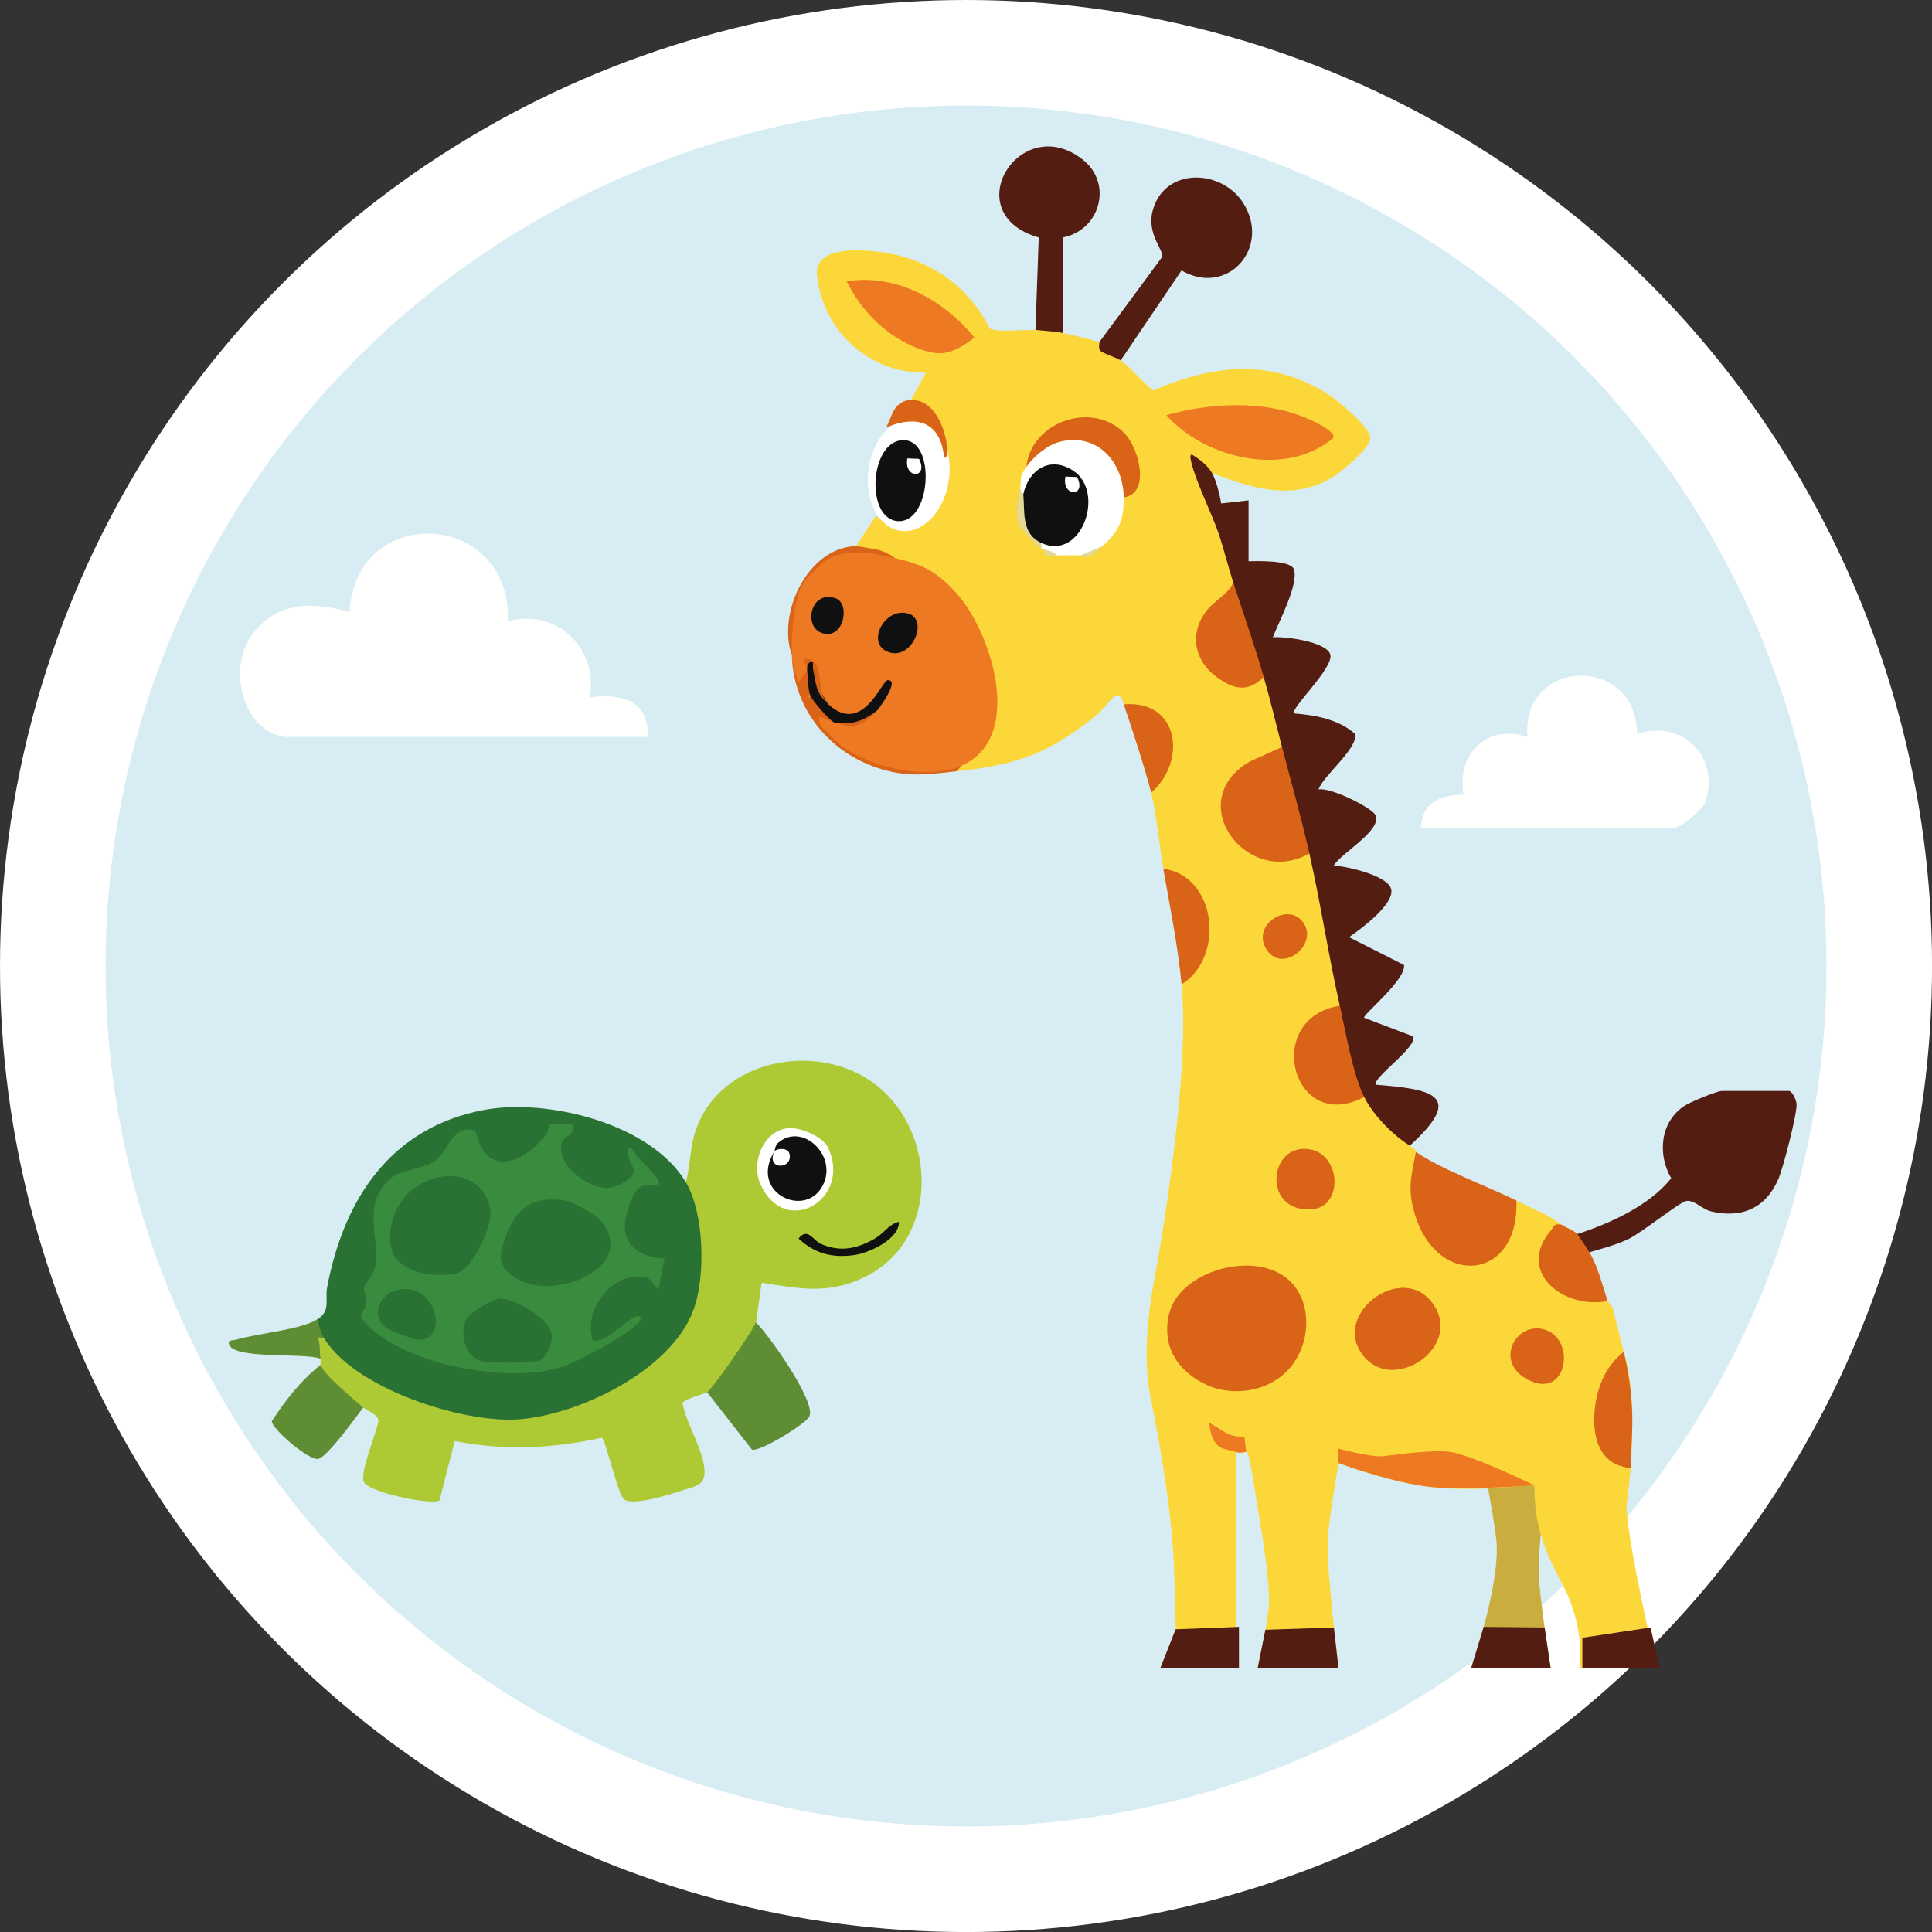 <?xml version="1.0" encoding="UTF-8"?>
<svg id="Camada_2" data-name="Camada 2" xmlns="http://www.w3.org/2000/svg" viewBox="0 0 420.95 420.95">
  <rect x="0" y="0" width="420.95" height="420.95" fill="#333333" stroke="none"/>
  <defs>
    <style>
      .cls-1 {
        fill: #fff;
      }

      .cls-2 {
        fill: #5f8d33;
      }

      .cls-3 {
        fill: #d7edf3;
        stroke: #fff;
        stroke-miterlimit: 10;
        stroke-width: 23px;
      }

      .cls-4 {
        fill: #541d12;
      }

      .cls-5 {
        fill: #101010;
      }

      .cls-6 {
        fill: #d96418;
      }

      .cls-7 {
        fill: #297234;
      }

      .cls-8 {
        fill: #398c3d;
      }

      .cls-9 {
        fill: #fffffe;
      }

      .cls-10 {
        fill: #fcd73a;
      }

      .cls-11 {
        fill: #e3d895;
      }

      .cls-12 {
        fill: #adca34;
      }

      .cls-13 {
        fill: #c9ae3f;
      }

      .cls-14 {
        fill: #ed7922;
      }
    </style>
  </defs>
  <g id="Logo_1" data-name="Logo 1">
    <g>
      <circle id="Ceu" class="cls-3" cx="210.48" cy="210.48" r="198.98"/>
      <path class="cls-9" d="M61.91,160.55c-9.05-1.5-12.23-14.57-7.25-21.84,5.21-7.62,13.36-7.76,21.51-5.34,1.28-24.03,35.35-22.15,34.49,1.98,10.67-2.85,19.61,5.77,17.9,16.59,6.91-.86,12.74.56,12.6,8.62H61.91Z"/>
      <path class="cls-9" d="M309.61,180.45c.14-5.62,4.24-7.21,9.25-7.33-1.44-8.95,5.03-15.41,13.96-12.57-1.44-17.33,23.76-17.98,23.88-.66,9.67-3.14,18.02,4.68,14.95,14.63-.61,1.97-5.42,5.93-7.33,5.93h-54.71Z"/>
      <path class="cls-13" d="M337.87,363.48h-17.34s2.74-9.01,2.74-9.01c0,0,3.56-12.33,2.74-19.09-.82-6.77-3.19-18.39-3.19-18.39l15.05-1.63s-2.72,20.26-2.62,27.05c.07,5.31,2.62,21.07,2.62,21.07Z"/>
      <path class="cls-10" d="M353.78,294.57c2.01,6.16,2.02,14.84,1.72,21.57-.31,6.73-1.11,11.93-1.11,11.93.14,4.5,1.79,13.35,3.41,21.08,1.62,7.73,3.2,14.33,3.2,14.33h-8.44s-8.44,0-8.44,0c0,0,.41-2.16.11-5.59-.3-3.44-1.3-8.16-4.12-13.29-3.35-6.11-4.73-10.85-5.27-14.06s-.53-6.9-.53-6.9c0,0-5.89.36-7.99.54-5.39.44-13.77.45-21.16-1.34-7.39-1.79-13.51-4.04-13.51-4.04,0,0-.56,3.2-1.14,6.94-.58,3.74-1.17,8.02-1.23,10.18-.09,3.46.5,10.35,1.12,16.38s1.25,11.19,1.25,11.19h-8.81s-8.81,0-8.81,0c0,0,.59-2.67,1.2-5.79s1.22-6.7,1.27-8.51c.09-3.57-.81-10.9-1.91-17.25-1.09-6.35-2.37-15.96-3.03-15.64-.63.3-1.2.28-1.61.18s-.65-.28-.65-.28v17.71s0,13.48,0,13.48v8.05s0,8.05,0,8.05h-8.24s-8.24,0-8.24,0l1.68-4.24,1.68-4.24s-.07-3.15-.17-6.82c-.1-3.67-.24-7.87-.39-9.96-.29-4.29-.79-9.11-1.59-14.7s-1.9-11.95-3.39-19.32c-1.49-7.37-.72-16.76.65-24.23,0,0,8.24-43.13,6.17-65.47l.46-1.78c6.66-6.24,5.77-19.17-3.7-22.02l-.74-1.4c-.86-4.9-1.55-12.14-2.65-16.58l.17-1.83c5.3-5.92,4.5-16.23-5.01-16.14l-1.12-1.27c-.22-.66-.67-2.37-1.65-1.98-.83.33-3.2,3.42-4.31,4.31-10.36,8.39-17.22,10.79-30.51,12.26.05-.53.49-.97,1.33-1.33l.35-1.66c13.79-10.27,1.29-39.24-14.17-41.88l-.78-1.55c-2.66-1.27-5.56-1.72-8.44-1.94l-.18-.71,4.33-6.63c4.85,4.05,10.11,3.9,13.27-1.95,2.08-3.83,1.53-6.54,1.62-10.65.79-3.98-2.54-10.37-6.66-11.27l-.63-1.33,3.31-5.97c-12.26.16-22.32-8.88-23.73-21.08-.68-5.86,7.23-5.79,11.49-5.47,11.57.86,20.88,6.62,26.17,16.93,1.5.9,7.6.14,9.94.33.63-1.99,5.87-1.47,5.97.66.98.18,7.67,1.7,7.96,1.99,1.44,1.16,2.99,1.84,4.71,2.5l-.06,1.48c2.61,1.87,4.52,4.57,7.06,6.53,13.05-5.66,25.77-7.06,38.24.9,2.1,1.34,9.07,7.15,9.07,9.49,0,2.12-6.24,7.32-8.12,8.46-8.79,5.32-17.49,2.51-26.36-.83-1.06.24-1.97-.07-2.74-.91,3.11,7.2,5.77,14.61,7.97,22.23l-.59,2.56-.15,2.61c-9.06,5.78-9.03,16.47,2.28,18.95,1.69-.87,3.2-1.21,4.51-1,3.28,4.08,4.74,10.08,3.98,15.25l-.29,1.59c-19.06,4.28-12.45,26.48,4.83,20.88l1.43.74c.5.65.97,1.31,1.35,2.01,1.89,3.45,5.96,24.66,5.66,28.77-.06.8-.21,1.59-.38,2.38l-.72,1.49c-13.08,2.77-8.78,23.39,4.52,17.67l1.5.74,1.63.23c2.07,3.47,4.96,6.42,8.25,8.75l.07,1.63c1.71,1.05,1.23,1.26,1.33,1.33l1.09,1.32c-6.27,16.65,16.12,34.71,19.49,10.6l1.31-1.3c3.88,1.9,6.25,2.63,9.95,5.31-8.32,8.45-1.18,16.39,8.95,15.41l.99,1.17c.09.26.85.83,1.16,1.8,0,0,2.22,8.97,2.33,9.32Z"/>
      <path class="cls-4" d="M268.71,126.94c.07,6.89,2.8,14.83,6.63,20.56,1.45,5.03,2.67,10.19,3.98,15.25-.16,7.69,2.29,16.46,5.97,23.21,2.48,10.96,4.15,22.2,6.63,33.16l-1.04,1.43c1.05,6.13,2.6,12.12,4.66,17.96l1.69.5c1.97,3.97,6.3,8.36,9.95,10.61,11.86-10.81,5.32-12.28-7.29-13.27-1.4-1.18,9.4-8.46,7.92-10.57l-10.58-4.02c-.53-.5,9.2-8.3,8.68-11.51l-11.98-6.06c2.46-1.65,10-7.24,9.18-10.47-.76-2.98-9.66-4.98-12.51-5.12,1.61-2.72,10.18-7.44,9.2-10.8-.5-1.72-10.12-6.39-12.51-5.78.99-3.05,8.87-9.14,7.9-12.15-3.43-3.11-8.7-4.09-13.2-4.42-1.07-.89,8.61-9.88,7.87-12.8-.71-2.81-9.83-4.03-12.52-3.79,1.22-3.31,5.71-11.55,4.57-14.83-.7-2.01-7.93-1.79-9.87-1.75v-13.26s-5.96.67-5.96.67c-.3-1.86-1.1-5.08-2-6.64-.94-1.64-2.71-2.99-4.32-3.97-.47-.14-.42.52-.33.99.69,3.95,4.49,11.56,5.99,15.9,1.25,3.62,2.12,7.35,3.3,10.96Z"/>
      <path class="cls-14" d="M195.1,121.64c-15.3-7.23-25.26,6.93-22.55,21.22,0,.22-.01.44,0,.66l1.17,5.56c1.21.64,1.93-.33,2.15-2.91.99,0,.91-1.01,0-1.33,1.32-1.27,2.28.75,2.89,6.05l1.76,2.58c.21,4.8,7.57,3.34,9.99.28l.62,1.05c-2.36,2.3-5.36,3.86-8.62,2.65-.2-.57-.42-.57-.66,0-4.61-3.33-5.69-1.94-1.9,2.35,6.68,7.55,20.5,11.13,29.75,6.93,13.52-6.13,6.39-28.98-1.31-37.49-4.26-4.7-7.23-6.21-13.28-7.61Z"/>
      <path class="cls-4" d="M343.66,268.87c-1.5,1.31.85,4.71,2.65,3.98,2.89-.85,5.93-1.63,8.65-2.96s10.92-7.9,12.41-8.2c1.75-.36,3.47,1.79,5.43,2.25,6.85,1.62,12.07-.82,14.75-7.22,1-2.39,3.97-13.88,3.9-16.07-.03-.94-.94-2.95-1.69-2.95h-14.59c-1.07,0-6.89,2.42-8.08,3.19-5.37,3.48-6.02,10.56-2.96,15.84-4.82,5.97-13.12,9.74-20.45,12.14Z"/>
      <path class="cls-4" d="M239.53,74.55c.1.11-.26,1.26.14,1.8.44.6,3.72,1.62,4.5,2.18l13.26-19.6c10.03,5.81,19.62-5.03,13.43-14.72-4.79-7.5-17.29-7.8-19.74,1.8-1.28,5.01,2.5,8.51,2.09,9.98l-13.68,18.55Z"/>
      <path class="cls-4" d="M231.58,72.56l-.04-20.82c8.17-1.54,11.01-11.76,4.35-16.98-13.64-10.7-27.66,11.79-9.57,16.98l-.71,20.15c1.8.15,4.25.35,5.97.66Z"/>
      <path class="cls-6" d="M308.51,250.96c-1.07,5.46-1.9,8.26-.19,13.78,5,16.1,22.78,14.21,22.07-3.17-6.05-2.96-16.91-7.03-21.89-10.61Z"/>
      <path class="cls-6" d="M340.34,266.88c-1.83-.41-1.62.24-2.43,1.2-7.78,9.22,3.08,17.32,12.38,15.38-1.18-3.37-2.06-7.39-3.98-10.61-.25-.43-2.5-3.8-2.65-3.98-.67-.78-2.47-1.38-3.32-1.99Z"/>
      <path class="cls-6" d="M253.46,189.28c1.43,8.15,3.23,17.14,3.98,25.2,9.51-5.91,7.69-23.63-3.98-25.2Z"/>
      <ellipse class="cls-1" cx="198.01" cy="103.4" rx="12.4" ry="8.83" transform="translate(67.38 284.6) rotate(-81.79)"/>
      <path class="cls-5" d="M197.33,95.94c-7.73-.82-9.04,16.93-1.8,17.6,7.21.66,8.45-16.89,1.8-17.6Z"/>
      <path class="cls-6" d="M244.84,153.47c1.77,5.18,4.73,14.23,5.97,19.23,7.89-6.82,6.1-20.31-5.97-19.23Z"/>
      <path class="cls-6" d="M198.42,87.15c-3.6.17-4.02,3.37-5.31,5.96,6.8-2.77,11.84-1.2,12.6,6.64,0-.06.65.13.67-1.02.07-4.46-2.52-11.84-7.97-11.58Z"/>
      <path class="cls-6" d="M172.55,143.52c.67,11.03,7.92,20.13,18.4,23.71,6.53,2.23,10.88,1.55,17.41.82l1.33-1.33c-7.51,3.41-20.01.6-26.5-4.35-.32-.25-3.89-3.66-4.05-3.89-.56-.8-.77-1.37-.62-2.37l3.31,1.32c.69-1.65-3.72-5.47-5.31-5.97q-.26.2,0,0c1.22-.79.38-4.39-.66-5.31l-1.99,2.65-1.33-5.31Z"/>
      <path class="cls-6" d="M172.55,142.86c-.13-4.38.22-13.07,3.01-16.56.27-.34,3.59-3.64,3.81-3.81,4.49-3.36,10.84-1.99,15.73-.86-1-.75-2.62-1.56-3.8-1.83-.6-.14-4.57-.83-4.82-.82-10.48.35-17.23,14.57-13.93,23.88Z"/>
      <path class="cls-6" d="M279.33,162.75l-7.08,3.2c-14.84,8.78-.39,27.68,13.05,20.01-1.77-7.83-3.96-15.46-5.97-23.21Z"/>
      <path class="cls-14" d="M254.13,90.47c8.41,9.49,26.14,13.73,36.44,4.89.33-1.56-4.93-3.85-6.15-4.36-9.3-3.84-20.75-3.22-30.29-.54Z"/>
      <path class="cls-6" d="M297.43,295.86c6.67,7.41,20.94-2.3,15.05-11.41-6.62-10.26-23.3,2.24-15.05,11.41Z"/>
      <path class="cls-9" d="M223.62,101.74c-1.67,2.43-1.05,2.66-1.33,4.64-.12.97.1,1.42.66,1.33l1.47-.4c8.9-15.34,18.5,10.47,3.67,10.05l-1.16.96c-.78-.14-.78.3,0,1.33.17.09.49-.09.66,0,.34.8,1.22,1.24,2.65,1.33.42.06.89-.01,1.33,0h2.65c.43-.02.91.06,1.33,0,1.66-.04,3.2-.7,4.64-1.99,3.61-3.16,4.73-5.69,4.64-10.61,2.38-1.3.44-5.69-.68-7.67-4.8-8.46-17.19-8.42-20.54,1.03Z"/>
      <path class="cls-14" d="M184.49,61.29c2.79,5.88,8.09,11.4,14.14,14.04,5.96,2.6,8.45,2.16,13.7-1.78-6.79-8.22-17.01-13.97-27.84-12.26Z"/>
      <path class="cls-6" d="M297.23,239.02c-2.5-5.04-4.01-14.17-5.31-19.9-16.93,2.74-10.39,28.17,5.31,19.9Z"/>
      <path class="cls-6" d="M268.71,126.94c-1.05,2.52-4.31,4.05-5.97,6.3-3.62,4.94-2.53,10.7,2.32,14.25,3.69,2.7,6.82,3.5,10.28,0-2.02-7-4.38-13.67-6.63-20.56Z"/>
      <path class="cls-6" d="M223.62,101.74c1.58-2.29,4.65-4.85,7.42-5.51,8.11-1.94,13.67,4.43,13.81,12.14,5.96-.85,3.22-10.77.27-13.86-7.01-7.35-20.51-2.64-21.49,7.23Z"/>
      <path class="cls-6" d="M285.45,250.42c-9.03-1.56-10.56,13.57.12,13.09,7.26-.33,6.62-11.92-.12-13.09Z"/>
      <path class="cls-6" d="M335.87,289.53c-5.79-1.05-9.99,6.99-3.46,10.81,9.31,5.45,11.36-9.37,3.46-10.81Z"/>
      <path class="cls-6" d="M283.77,200.75c-3.4-4.21-11.2.9-7.8,6.16,3.51,5.43,11.67-1.36,7.8-6.16Z"/>
      <path class="cls-11" d="M226.93,119.65v-1.33c-.16-1.29-.85-2.69-2.05-4.18.06-2.96-.59-5.1-1.93-6.43-.02-.19-.72-.83-.66-1.33-.38,2.77-1.44,5.25-.07,8.36.22.51,4.22,4.63,4.71,4.91Z"/>
      <path class="cls-11" d="M235.55,120.97c.07,0,.28.63,1.29.4,1.64-.38,2.31-1.48,3.36-2.39l-4.64,1.99Z"/>
      <path class="cls-11" d="M227.6,119.65c-.48,2.3,1.72,1.2,2.65,1.33-.7-.87-1.91-.93-2.65-1.33Z"/>
      <path class="cls-11" d="M231.58,120.97c1.21.04,1.35.05,2.65,0h-2.65Z"/>
      <path class="cls-5" d="M197.95,133.7c-5.06-1.52-9.15,6.06-4.84,8.17,5.36,2.63,9.42-6.79,4.84-8.17Z"/>
      <path class="cls-5" d="M175.87,144.85c.07.42-.06.9,0,1.33.21,1.57.11,3.79.66,5.31.44,1.19,4.27,5.56,5.31,5.97.17.06.43-.04.66,0,3.25,1.23,6.29-.38,8.62-2.65.48-.56,5.02-6.69,2.32-6.62-1.33.03-5.46,12.1-12.93,5.29-1.81-2.51-2.87-5.53-3.19-9.06-.68-.83-2.01-.68-1.45.44Z"/>
      <path class="cls-5" d="M182.06,130.36c-5.5-1.89-7.12,6.28-2.89,7.59,4.76,1.48,6.14-6.47,2.89-7.59Z"/>
      <path class="cls-6" d="M180.51,153.47c-3.26-2.86-.21-10.1-5.3-9.94-.31.92.65,1.25.66,1.32,1.76-1.82,1.11.09,1.3,1.01.74,3.6.52,5.04,3.34,7.61Z"/>
      <path class="cls-6" d="M182.5,157.45c3.34,2,6.53-.21,8.62-2.65-2.58,2-5.26,3.21-8.62,2.65Z"/>
      <path class="cls-14" d="M176.53,151.48c-.31-.31-1.06.61-.33.66.23.02.48-.51.33-.66Z"/>
      <path class="cls-5" d="M222.95,107.71c.4,3.71-.54,8.55,3.98,10.61,8.78,4.01,14-11.19,6.85-15.8-5.04-3.25-9.69-.16-10.83,5.19Z"/>
      <path class="cls-9" d="M232.13,103.84c-.86,4.54,4.75,4.48,2.54.1l-2.54-.1Z"/>
      <polygon class="cls-4" points="274.02 363.48 275.7 355.1 290.63 354.6 291.64 363.48 274.02 363.48"/>
      <polygon class="cls-4" points="361.65 363.48 344.77 363.48 344.77 356.84 359.62 354.6 361.65 363.48"/>
      <polygon class="cls-4" points="337.87 363.48 320.54 363.48 323.27 354.47 336.54 354.6 337.87 363.48"/>
      <polygon class="cls-4" points="269.95 363.48 252.8 363.48 256.15 354.99 269.95 354.47 269.95 363.48"/>
      <path class="cls-6" d="M353.79,294.54c-4.71,3.68-5.67,8.87-6.01,10.42-.16.73-2.03,10,3.45,13.58,1.68,1.1,3.68,1.29,4.08,1.33.07-4.19.52-8.95.27-13.13-.26-4.26-.76-7.84-1.79-12.2Z"/>
      <path class="cls-14" d="M315.74,316.32c-2.96-.37-8.98.25-14.27.95-2.52.34-9.83-1.64-9.83-1.64,0,0-.04,2.91,0,3.14.01.07.13.05.2.07,1.99.74,4.59,1.6,7.63,2.49,4.48,1.3,10.07,2.65,14.55,2.83,8.96.36,20.27-.55,20.27-.55,0,0-13.77-6.71-18.55-7.3Z"/>
      <path class="cls-14" d="M271.12,313.01s-2.28.25-4.16-.91c-3.88-2.41-3.45-2.03-3.45-2.03,0,0,.07,4.82,3.24,5.64l3.18.82,1.61-.18-.42-3.35Z"/>
      <path class="cls-9" d="M197.7,99.88c-.86,4.54,4.75,4.48,2.54.1l-2.54-.1Z"/>
      <path class="cls-6" d="M281.99,296.82c-4.15,6.06-11.84,7.35-17.47,5.56-.67-.21-8.23-2.75-9.91-9.91-.12-.52-1.11-5.03,1.33-9.09,4.64-7.71,19.89-10.89,26.04-3.26,3.5,4.33,3.54,11.53,0,16.7Z"/>
      <path class="cls-12" d="M149.44,257.6l-.65,1.58c9.25,24.57-4.2,40.49-27.82,47.28-15.82,4.55-37.99-2.52-48.73-14.81l-1.72-.23c-2.82-3.18-3.3,3.67-.66,4.64.09.4-.11.98,0,1.33-1.03,1.22-.45,2.68,1.76,4.37,1.6,1.79,5.37,5.7,7.53,4.91,1.03.88,3.26,1.43,3.31,2.94-.49,2.77-3.96,10.9-3.24,13.19s14.85,5.25,16.54,4.12l3.31-12.94c10.77,2.15,21.39,1.64,32.08-.73.68.18,3.32,11.66,4.7,13.31,1.49,1.79,10.48-1.02,12.78-1.82,1.55-.54,3.4-.74,4.48-2.15,1.96-3.93-3.89-12.55-4.37-16.85.15-.88,5.01-2.13,5.36-2.39l1.49.37c3.55-4.4,6.75-9.03,9.7-13.84l-.59-1.78c.34-1.03,1.01-8.29,1.34-8.61,8.25,1.31,14.45,2.58,22.32-1.22,16.3-7.88,16.02-31.33,2.52-41.88-12.36-9.66-33.83-5.85-39.26,9.78-1.33,3.83-1.16,7.63-2.17,11.42Z"/>
      <path class="cls-7" d="M69.19,287.44c-1.9,1.09-.87,4.24,1.33,3.98,6.55,11.08,30.42,18.81,42.69,17.82,13.2-1.06,33.05-10.71,37.88-23.8,2.69-7.28,2.38-21.09-1.65-27.85-7.63-12.8-30.14-18.33-43.94-15.76-20.37,3.79-30.63,19.49-34.23,38.72-.49,2.62.84,5.05-2.07,6.88Z"/>
      <path class="cls-2" d="M154.08,303.36l9.76,12.5c1.81.5,11.68-5.62,12.49-7.2,1.62-3.15-8.89-17.88-11.64-20.56-.62,1.88-9.28,14.24-10.61,15.25Z"/>
      <path class="cls-2" d="M79.14,306.67c-2.1-1.8-8.58-7.08-9.28-9.28-4.26,3.33-7.75,7.8-10.64,12.27-.01,1.65,8.18,8.72,10.17,8.2s8.17-9.07,9.75-11.18Z"/>
      <path class="cls-2" d="M69.19,287.44c-3.7,2.33-13.15,3.08-17.77,4.46-.63.19-2.03-.03-1.45,1.17,1.52,3.19,16.47,1.59,19.89,2.99-.29-1.26.02-3.19-.66-4.64h1.32c-.69-1.17-1.02-2.67-1.33-3.98Z"/>
      <path class="cls-9" d="M172.88,245.83c-6.02-.56-9.59,7.06-7.12,12.36,5.44,11.67,19.86,3.06,14.7-8.07-1.08-2.33-5.23-4.07-7.58-4.29Z"/>
      <path class="cls-5" d="M195.86,266.22c-2.2.5-3.2,2.47-5.28,3.66-3.88,2.23-7.56,2.99-11.77,1.12-1.66-.74-2.84-3.69-4.82-1.14,3.62,3.32,7.32,4.27,12.2,3.59,3.13-.44,9.77-3.44,9.67-7.23Z"/>
      <path class="cls-8" d="M119.69,245.1c-.22.2-.17,1.55-.73,2.22-5.12,6.21-13.05,9.4-15.37-.9-4.94-1.73-5.87,4.41-8.84,6.56-2.54,1.83-7.59,1.78-9.92,4-6.08,5.78-2.03,12.2-3.07,18.81-.33,2.07-2.28,3.77-2.43,4.78-.13.89.61,2.02.49,3.17-.3,2.91-2.79,2.11.65,5.37,8.96,8.47,29.79,12.18,41.42,8.91,3.45-.97,15.21-7.31,17.29-9.9.37-.47.7-1.16-.02-1.34-2.23-.2-6.06,5.62-9.94,5.32-2.41-6.57,4.21-15.08,11.11-13.83,2.11.38,1.79,1.9,3.14,2.54l1.32-6.61c-4.29-.09-8.64-2.17-8.66-6.97,0-2.17,1.61-8.15,3.83-8.83,1.04-.32,4.21.48,3.52-1.11-.45-1.02-3.65-4.24-4.66-5.33-.17-.18-2.14-3.66-1.99-.64.08,1.54,1.4,3.09,1.25,3.87-.38,2.03-4.49,4.06-6.7,3.62-3.91-.77-9.22-4.37-9.17-8.86.04-2.88,3.25-1.97,2.7-4.94-1.13.22-4.66-.4-5.21.1Z"/>
      <path class="cls-5" d="M168.67,250.96c.33-.76,2.96-1,3.32.34.94,3.52-5.09,3.77-3.32-.34-5.31,8.73,6.16,14.34,10.25,7.93,4.16-6.51-3.83-14.55-9.31-9.95-.86.72-.64,1.53-.94,2.02Z"/>
      <path class="cls-7" d="M99.86,256.41c-8.65-1.24-15.76,6.21-14.76,14.8.71,6.15,9.29,7.22,14.26,6.27,3.52-.67,7.85-10.32,7.52-13.4-.4-3.84-3.08-7.1-7.02-7.67Z"/>
      <path class="cls-7" d="M123.76,261.72c-6.92-1.41-11.12,1-13.47,7.45-1.53,4.22-2.17,6.55,2.04,9.28,8.18,5.3,26.93-2.14,18.56-12.59-.81-1.01-5.83-3.88-7.13-4.14Z"/>
      <path class="cls-7" d="M109.14,282.9c-1.33-.13-6.68,3.07-7.37,4.28-1.82,3.19-.5,8.83,3.61,9.5,1.82.3,10.85.31,12.22-.3,1.49-.66,2.75-3.72,2.64-5.26-.27-3.79-7.7-7.88-11.1-8.22Z"/>
      <path class="cls-7" d="M89.24,280.94c-5.85-.85-9.16,5.39-5.07,8.43.47.35,5.47,2.3,6.21,2.44,6.85,1.33,5.63-9.89-1.14-10.88Z"/>
    </g>
  </g>
</svg>
